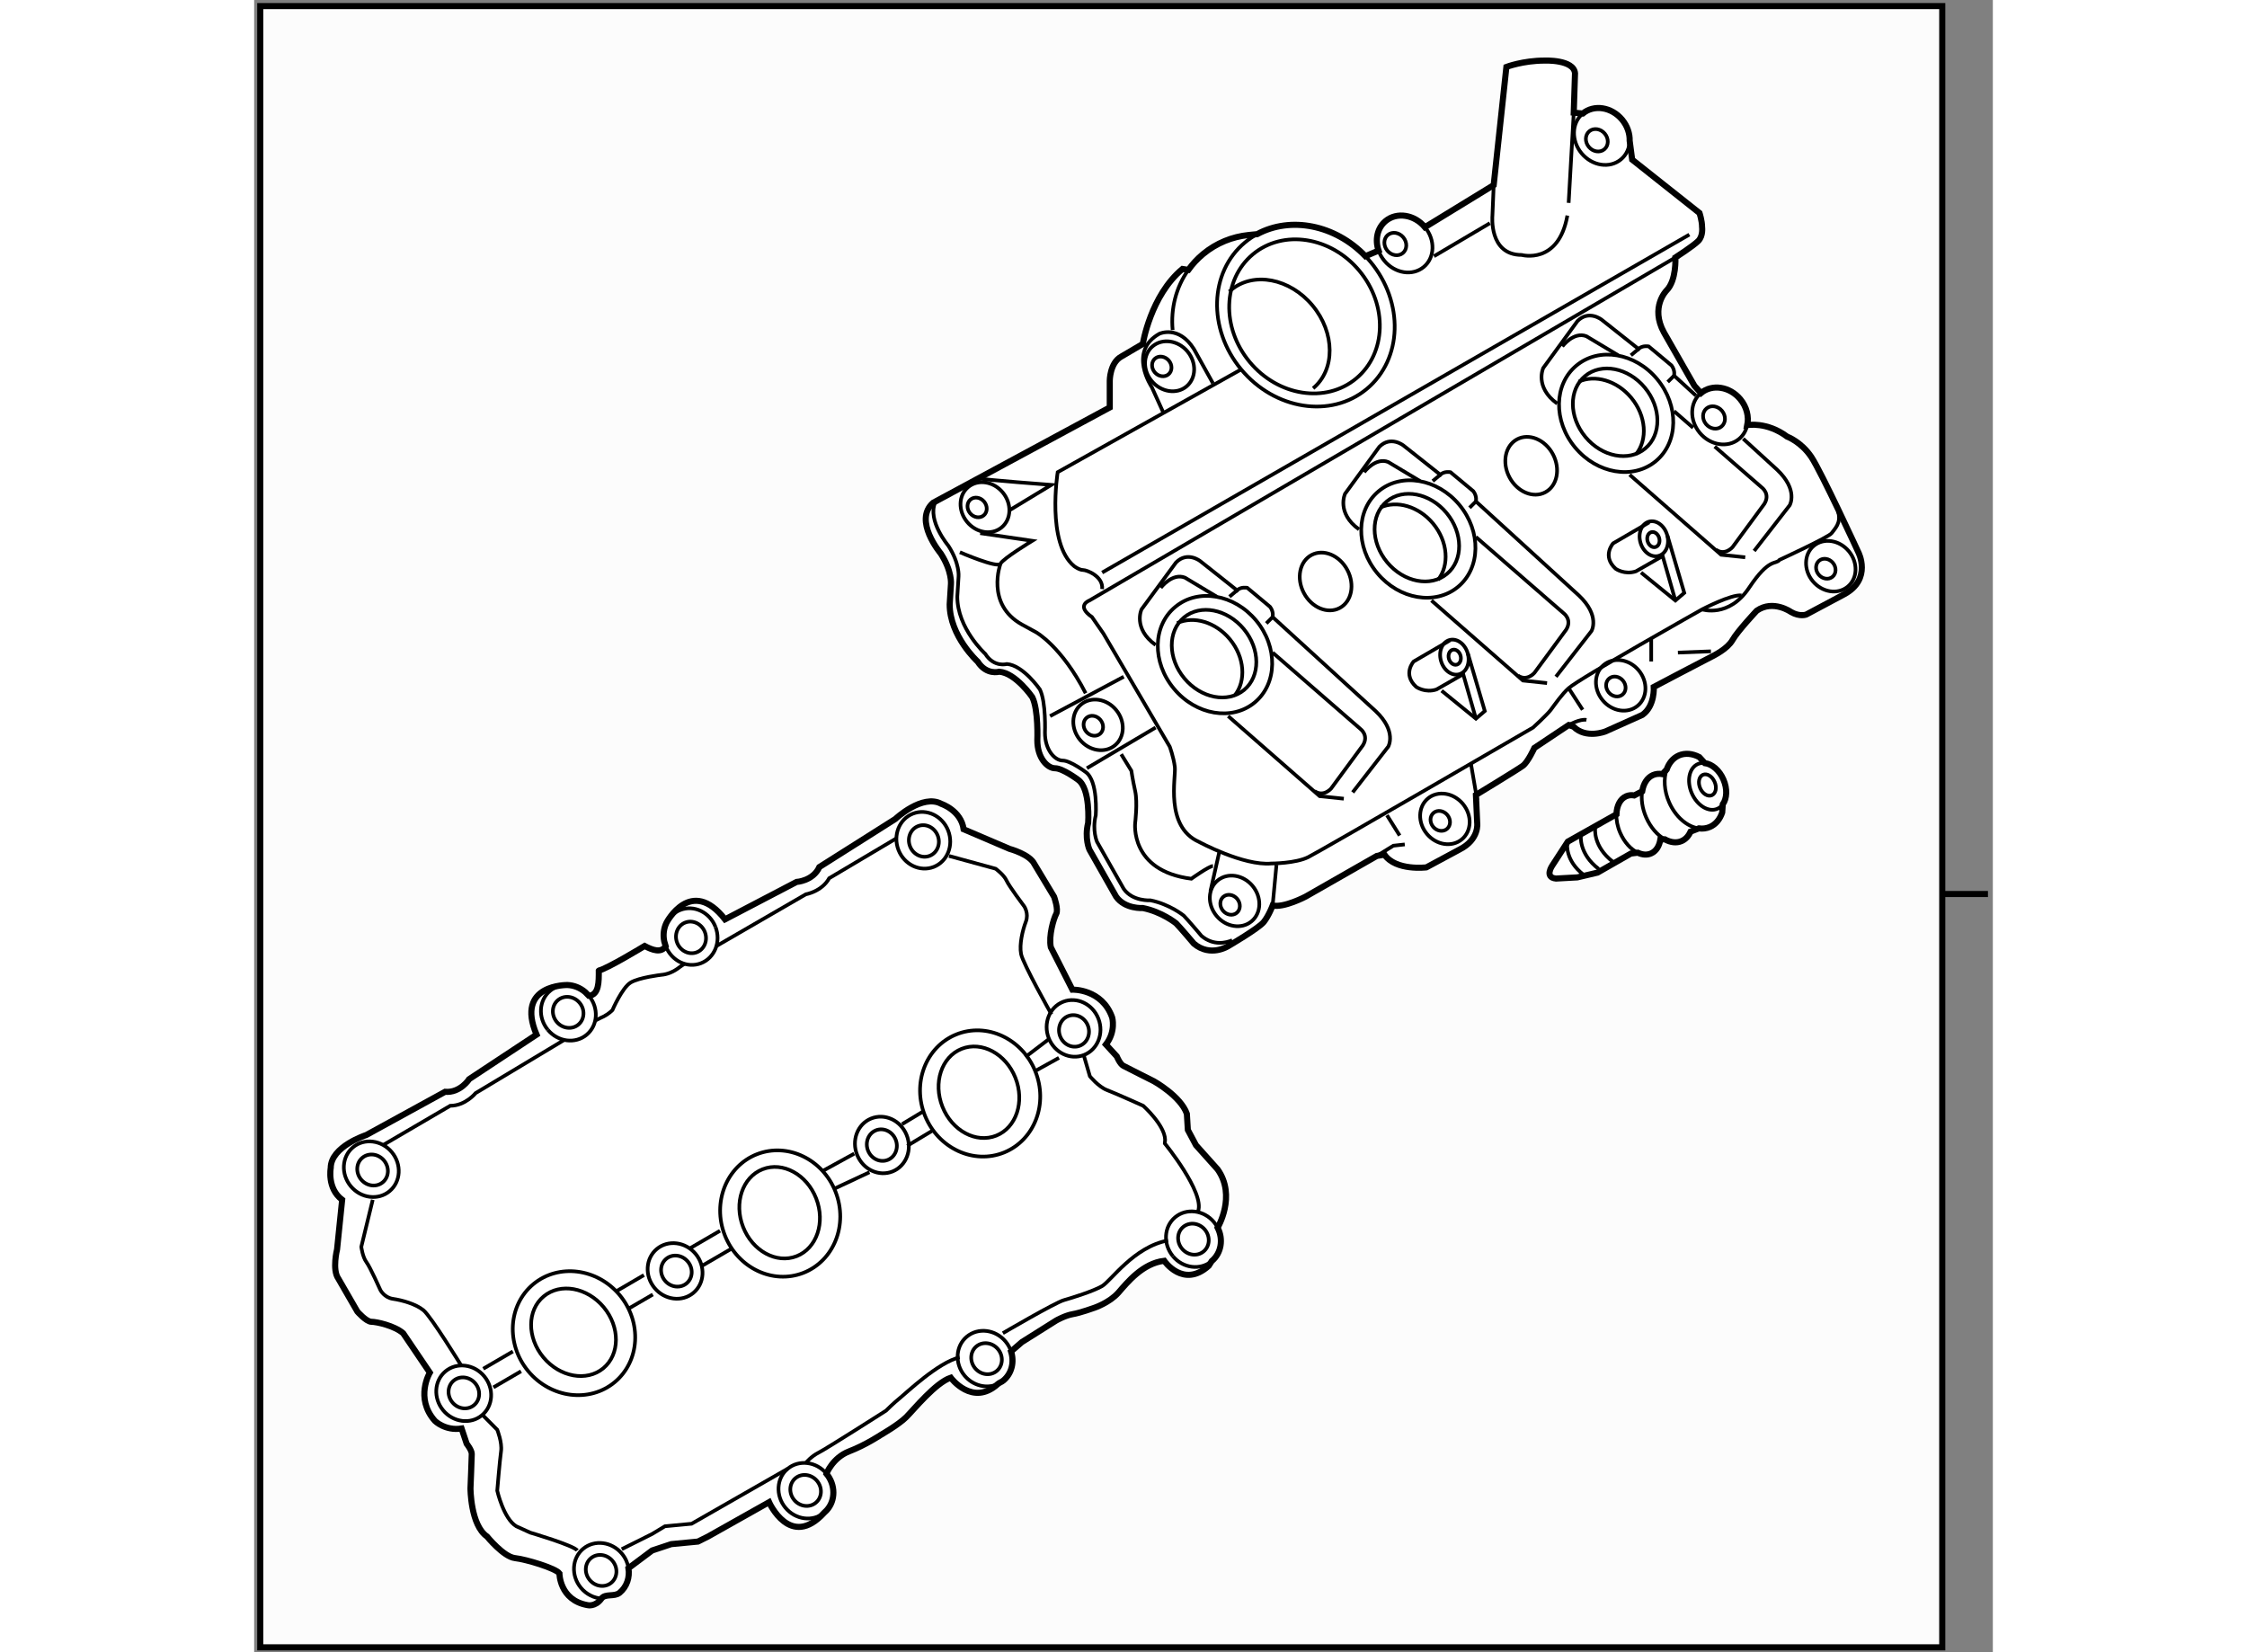 <?xml version="1.0" encoding="utf-8"?>
<!-- Generator: Adobe Illustrator 15.1.0, SVG Export Plug-In . SVG Version: 6.00 Build 0)  -->
<!DOCTYPE svg PUBLIC "-//W3C//DTD SVG 1.1//EN" "http://www.w3.org/Graphics/SVG/1.1/DTD/svg11.dtd">
<svg version="1.1" xmlns="http://www.w3.org/2000/svg" xmlns:xlink="http://www.w3.org/1999/xlink" x="0px" y="0px" width="244.8px"
	 height="180px" viewBox="69.696 36.093 142.466 135.381" enable-background="new 0 0 244.8 180" xml:space="preserve">
	
<rect x="69.696" y="36.093" width="142.466" height="135.381" fill="#808080" stroke="none"/>
	
<g><rect x="70.196" y="36.593" fill="#FCFCFC" stroke="#000000" stroke-width="0.5" width="137.821" height="134.481"></rect><line fill="none" stroke="#000000" stroke-width="0.5" x1="208.033" y1="109.348" x2="211.762" y2="109.348"></line></g><g><path fill="#FFFFFF" stroke="#000000" stroke-width="0.5" d="M146.244,58.206c0.338-0.473,0.74-0.909,1.205-1.295
				c1.096-0.91,2.396-1.425,3.74-1.563l0.691-0.068c2.74-1.485,6.401-0.773,8.871,1.805l1.079-0.459
				c-0.309-0.885-0.111-1.849,0.575-2.421c0.918-0.762,2.36-0.537,3.223,0.502l5.634-3.449l1.041-9.681c0,0,1.354-0.52,3.123-0.52
				c0,0,2.395-0.105,2.499,1.04l-0.104,3.227l0.741,0.071c0.917-0.762,2.359-0.537,3.223,0.502c0.431,0.52,0.636,1.144,0.619,1.734
				l0.205,1.544l5.517,4.373c0,0,0.21,0.625,0.21,1.145c0,0,0.104,0.729-0.313,1.146c-0.416,0.416-1.873,1.354-1.873,1.354
				s0.104,1.873-0.729,2.706c0,0-1.354,1.354-0.208,3.436l2.499,4.373l0.533,0.591c0.916-0.762,2.358-0.537,3.223,0.502
				c0.528,0.635,0.716,1.43,0.572,2.125c0,0,1.604-0.303,3.271,0.946c0,0,1.144,0.417,1.979,1.666
				c0.831,1.25,3.852,7.808,3.852,7.808s1.145,2.187-1.146,3.435l-3.122,1.666c0,0-0.521,0.208-1.248-0.208
				c0,0-1.458-1.042-2.812-0.105c0,0-1.562,1.666-1.979,2.395c-0.416,0.729-1.457,1.248-2.082,1.561
				c-0.625,0.313-4.373,2.291-4.373,2.291s0.105,1.561-0.935,2.289l-3.02,1.354c0,0-1.595,0.639-2.621-0.389l-0.398-0.131
				l-2.811,1.873c0,0-0.52,1.146-0.937,1.457c-0.418,0.313-3.852,2.395-3.852,2.395l0.104,2.289c0,0,0.207,1.354-1.458,2.188
				l-2.707,1.457c0,0-2.496,0.313-3.435-1.041l-0.625,0.105l-5.83,3.33c0,0-1.769,0.936-2.705,0.729c0,0-0.313,0.834-0.729,1.354
				s-2.915,1.979-2.915,1.979s-1.457,0.936-2.811-0.209c0,0-1.145-1.354-1.457-1.664c0,0-1.153-0.939-2.728-1.252
				c0,0-1.458,0.105-2.187-0.936l-2.186-3.852c0,0-0.417-0.938-0.104-2.188c0,0,0.208-2.809-0.833-3.539c0,0-1.25-0.936-1.873-0.936
				c-0.625,0-1.458-0.834-1.458-2.291c0,0,0.104-2.498-0.416-3.539c0,0-1.354-1.977-2.706-2.082c0,0-1.041,0.313-1.771-0.832
				c0,0-2.289-2.083-2.289-4.684l0.104-1.666c0,0,0.104-1.042-0.832-2.499c0,0-2.291-2.706-0.625-4.164l14.47-7.807v-2.187
				c0,0,0-1.457,0.938-1.978l1.77-1.041c0,0,0.628-3.956,3.249-6.142L146.244,58.206z"></path><path fill="none" stroke="#000000" stroke-width="0.3" d="M160.752,57.084c0.145,0.151,0.285,0.308,0.422,0.472
				c2.754,3.316,2.613,7.975-0.315,10.407c-2.927,2.432-7.532,1.715-10.288-1.601c-2.754-3.316-2.613-7.976,0.314-10.407
				c0.314-0.261,0.648-0.486,0.996-0.676"></path><path fill="none" stroke="#000000" stroke-width="0.3" d="M149.838,113.137c-0.493,0.207-1.533,0.477-2.518-0.357
				c0,0-1.145-1.354-1.458-1.664c0,0-1.147-0.938-2.724-1.25c0,0-1.461,0.104-2.19-0.938l-2.187-3.852c0,0-0.416-0.936-0.104-2.184
				c0,0,0.209-2.813-0.832-3.541c0,0-1.25-0.938-1.875-0.938c-0.623,0-1.457-0.834-1.457-2.291c0,0,0.105-2.496-0.416-3.537
				c0,0-1.354-1.979-2.706-2.084c0,0-1.041,0.313-1.771-0.833c0,0-2.289-2.082-2.289-4.684l0.104-1.665c0,0,0.104-1.042-0.832-2.499
				c0,0-1.754-2.073-1.077-3.566"></path><path fill="none" stroke="#000000" stroke-width="0.3" d="M144.956,63.136c-0.163-1.755,0.274-3.51,1.288-4.93"></path><ellipse transform="matrix(0.769 -0.639 0.639 0.769 -3.689 113.864)" fill="none" stroke="#000000" stroke-width="0.3" cx="155.797" cy="62.039" rx="5.845" ry="6.619"></ellipse><ellipse transform="matrix(0.769 -0.639 0.639 0.769 -19.713 100.747)" fill="none" stroke="#000000" stroke-width="0.3" cx="129.601" cy="77.661" rx="1.895" ry="2.147"></ellipse><ellipse transform="matrix(0.769 -0.639 0.639 0.769 -19.867 100.348)" fill="none" stroke="#000000" stroke-width="0.3" cx="128.958" cy="77.672" rx="0.747" ry="0.846"></ellipse><path fill="none" stroke="#000000" stroke-width="0.3" d="M146.176,64.896c0.757,0.912,0.719,2.192-0.087,2.862
				c-0.805,0.668-2.081,0.471-2.847-0.44c-0.762-0.913-0.723-2.195,0.088-2.863C144.143,63.786,145.418,63.983,146.176,64.896z"></path><path fill="none" stroke="#000000" stroke-width="0.3" d="M144.645,65.64c0.303,0.359,0.286,0.866-0.034,1.129
				c-0.32,0.264-0.824,0.186-1.127-0.174c-0.301-0.359-0.285-0.865,0.034-1.128C143.838,65.203,144.343,65.281,144.645,65.64z"></path><path fill="none" stroke="#000000" stroke-width="0.3" d="M165.629,54.707c0.863,1.039,0.818,2.498-0.098,3.26
				c-0.917,0.762-2.359,0.538-3.223-0.501c-0.216-0.26-0.376-0.545-0.478-0.839"></path><ellipse transform="matrix(0.769 -0.639 0.639 0.769 1.827 117.255)" fill="none" stroke="#000000" stroke-width="0.3" cx="163.236" cy="56.099" rx="0.851" ry="0.963"></ellipse><path fill="none" stroke="#000000" stroke-width="0.3" d="M182.404,47.631c-0.018,0.59-0.259,1.145-0.716,1.525
				c-0.918,0.762-2.361,0.537-3.225-0.501c-0.861-1.039-0.818-2.499,0.099-3.26"></path><ellipse transform="matrix(0.769 -0.639 0.639 0.769 11.169 125.892)" fill="none" stroke="#000000" stroke-width="0.3" cx="179.704" cy="47.498" rx="0.851" ry="0.963"></ellipse><path fill="none" stroke="#000000" stroke-width="0.3" d="M192.039,70.923c-0.091,0.44-0.316,0.841-0.671,1.135
				c-0.918,0.762-2.359,0.538-3.224-0.502c-0.861-1.038-0.818-2.498,0.1-3.26"></path><ellipse transform="matrix(0.769 -0.639 0.639 0.769 -1.306 137.18)" fill="none" stroke="#000000" stroke-width="0.3" cx="189.384" cy="70.399" rx="0.851" ry="0.963"></ellipse><ellipse transform="matrix(0.769 -0.639 0.639 0.769 -17.027 137.403)" fill="none" stroke="#000000" stroke-width="0.3" cx="181.708" cy="92.273" rx="1.92" ry="2.176"></ellipse><ellipse transform="matrix(0.769 -0.639 0.639 0.769 -17.261 137.109)" fill="none" stroke="#000000" stroke-width="0.3" cx="181.333" cy="92.47" rx="0.757" ry="0.857"></ellipse><path fill="none" stroke="#000000" stroke-width="0.3" d="M200.362,81.261c0.767,0.924,0.728,2.222-0.088,2.9
				c-0.816,0.678-2.1,0.478-2.868-0.446c-0.765-0.924-0.728-2.223,0.089-2.901C198.311,80.137,199.593,80.337,200.362,81.261z"></path><ellipse transform="matrix(0.769 -0.639 0.639 0.769 -7.013 145.958)" fill="none" stroke="#000000" stroke-width="0.3" cx="198.509" cy="82.685" rx="0.757" ry="0.858"></ellipse><ellipse transform="matrix(0.769 -0.639 0.639 0.769 -35.64 121.236)" fill="none" stroke="#000000" stroke-width="0.3" cx="150.063" cy="109.971" rx="1.92" ry="2.175"></ellipse><ellipse transform="matrix(0.769 -0.639 0.639 0.769 -35.844 121.163)" fill="none" stroke="#000000" stroke-width="0.3" cx="149.688" cy="110.166" rx="0.758" ry="0.858"></ellipse><ellipse transform="matrix(0.769 -0.639 0.639 0.769 -28.955 110.806)" fill="none" stroke="#000000" stroke-width="0.3" cx="138.868" cy="95.474" rx="1.921" ry="2.175"></ellipse><path fill="none" stroke="#000000" stroke-width="0.3" d="M151.797,86.937c1.797,2.164,1.746,5.167-0.112,6.712
				s-4.821,1.045-6.62-1.121c-1.811-2.162-1.763-5.168,0.113-6.712C147.036,84.273,149.999,84.774,151.797,86.937z"></path><path fill="none" stroke="#000000" stroke-width="0.3" d="M150.783,87.631c1.361,1.64,1.375,3.873,0.031,4.992
				c-1.344,1.113-3.537,0.691-4.898-0.947c-1.365-1.639-1.38-3.874-0.031-4.99C147.229,85.57,149.422,85.993,150.783,87.631z"></path><ellipse transform="matrix(0.883 -0.469 0.469 0.883 -20.922 83.587)" fill="none" stroke="#000000" stroke-width="0.3" cx="157.521" cy="83.84" rx="2.016" ry="2.459"></ellipse><ellipse transform="matrix(0.883 -0.469 0.469 0.883 -14.526 90.363)" fill="none" stroke="#000000" stroke-width="0.3" cx="174.379" cy="74.381" rx="2.016" ry="2.459"></ellipse><path fill="none" stroke="#000000" stroke-width="0.3" d="M145.333,87.146c1.334-0.605,3.13-0.097,4.305,1.318
				c1.226,1.476,1.36,3.432,0.394,4.625"></path><ellipse transform="matrix(0.769 -0.639 0.639 0.769 -29.178 110.489)" fill="none" stroke="#000000" stroke-width="0.3" cx="138.493" cy="95.671" rx="0.757" ry="0.858"></ellipse><ellipse transform="matrix(0.769 -0.639 0.639 0.769 -27.393 130.679)" fill="none" stroke="#000000" stroke-width="0.3" cx="167.308" cy="103.281" rx="1.92" ry="2.176"></ellipse><ellipse transform="matrix(0.769 -0.639 0.639 0.769 -27.61 130.451)" fill="none" stroke="#000000" stroke-width="0.3" cx="166.933" cy="103.479" rx="0.757" ry="0.857"></ellipse><path fill="none" stroke="#000000" stroke-width="0.3" d="M149.599,59.986c0.054-0.051,0.108-0.099,0.166-0.146
				c1.825-1.516,4.804-0.939,6.655,1.289c1.852,2.229,1.872,5.264,0.047,6.78"></path><polyline fill="none" stroke="#000000" stroke-width="0.3" points="149.506,94.771 157.002,101.33 158.98,101.537 		"></polyline><path fill="none" stroke="#000000" stroke-width="0.3" d="M159.708,101.018l2.915-3.748c0,0,0.728-1.25-1.04-2.916l-8.433-7.702
				c0,0,0.104-0.416-0.21-0.833l-1.872-1.562c0,0-0.521-0.104-0.833,0.208l-3.019-2.395c0,0-1.041-0.832-1.979,0.105l-2.832,3.851
				c0,0-0.729,1.562,1.153,2.915"></path><path fill="none" stroke="#000000" stroke-width="0.3" d="M143.979,84.257c0,0,0.946-1.249,1.987-0.833l2.604,1.562"></path><path fill="none" stroke="#000000" stroke-width="0.3" d="M153.15,89.566l7.182,6.247c0,0,0.729,0.52,0.21,1.354l-2.604,3.539
				c0,0-0.623,0.727-1.353,0.207"></path><line fill="none" stroke="#000000" stroke-width="0.3" x1="153.15" y1="86.651" x2="152.629" y2="87.172"></line><line fill="none" stroke="#000000" stroke-width="0.3" x1="150.235" y1="84.465" x2="149.611" y2="84.985"></line><path fill="none" stroke="#000000" stroke-width="0.3" d="M168.452,77.463c1.797,2.164,1.748,5.168-0.111,6.714
				c-1.859,1.543-4.822,1.042-6.62-1.122c-1.794-2.163-1.746-5.17,0.113-6.713C163.69,74.799,166.656,75.301,168.452,77.463z"></path><ellipse transform="matrix(0.769 -0.639 0.639 0.769 -13.158 123.926)" fill="none" stroke="#000000" stroke-width="0.3" cx="165.006" cy="80.181" rx="3.164" ry="3.859"></ellipse><path fill="none" stroke="#000000" stroke-width="0.3" d="M161.989,77.673c1.333-0.605,3.128-0.096,4.306,1.319
				c1.225,1.475,1.358,3.432,0.394,4.623"></path><polyline fill="none" stroke="#000000" stroke-width="0.3" points="166.162,85.297 173.657,91.855 175.635,92.064 		"></polyline><path fill="none" stroke="#000000" stroke-width="0.3" d="M176.364,91.543l2.914-3.747c0,0,0.728-1.249-1.041-2.915l-8.432-7.703
				c0,0,0.104-0.416-0.209-0.833l-1.874-1.561c0,0-0.52-0.105-0.832,0.208l-3.02-2.393c0,0-1.04-0.833-1.978,0.104l-2.811,3.852
				c0,0-0.729,1.562,1.145,2.916"></path><path fill="none" stroke="#000000" stroke-width="0.3" d="M160.644,74.784c0,0,0.939-1.25,1.979-0.833l2.602,1.561"></path><path fill="none" stroke="#000000" stroke-width="0.3" d="M169.806,80.093l7.184,6.246c0,0,0.729,0.521,0.207,1.354l-2.603,3.54
				c0,0-0.624,0.727-1.354,0.207"></path><line fill="none" stroke="#000000" stroke-width="0.3" x1="169.806" y1="77.178" x2="169.285" y2="77.699"></line><line fill="none" stroke="#000000" stroke-width="0.3" x1="166.891" y1="74.992" x2="166.265" y2="75.512"></line><ellipse transform="matrix(0.769 -0.639 0.639 0.769 -2.845 132.033)" fill="none" stroke="#000000" stroke-width="0.3" cx="181.327" cy="69.954" rx="4.376" ry="5.092"></ellipse><ellipse transform="matrix(0.769 -0.639 0.639 0.769 -2.815 131.956)" fill="none" stroke="#000000" stroke-width="0.3" cx="181.244" cy="69.875" rx="3.164" ry="3.859"></ellipse><path fill="none" stroke="#000000" stroke-width="0.3" d="M178.228,67.368c1.334-0.605,3.129-0.097,4.306,1.318
				c1.226,1.477,1.359,3.432,0.394,4.625"></path><polyline fill="none" stroke="#000000" stroke-width="0.3" points="182.401,74.992 189.896,81.55 191.873,81.758 		"></polyline><path fill="none" stroke="#000000" stroke-width="0.3" d="M187.836,68.511l-1.792-1.638c0,0,0.105-0.417-0.207-0.834l-1.874-1.561
				c0,0-0.52-0.104-0.833,0.208l-3.019-2.394c0,0-1.041-0.833-1.979,0.104l-2.81,3.853c0,0-0.729,1.561,1.145,2.914"></path><path fill="none" stroke="#000000" stroke-width="0.3" d="M192.604,81.238l2.914-3.747c0,0,0.729-1.249-1.04-2.915l-2.772-2.533"></path><path fill="none" stroke="#000000" stroke-width="0.3" d="M176.885,64.479c0,0,0.937-1.25,1.978-0.833l2.602,1.561"></path><path fill="none" stroke="#000000" stroke-width="0.3" d="M189.372,72.681l3.854,3.352c0,0,0.729,0.521,0.209,1.354l-2.603,3.539
				c0,0-0.624,0.729-1.354,0.208"></path><line fill="none" stroke="#000000" stroke-width="0.3" x1="186.044" y1="69.788" x2="187.604" y2="71.144"></line><line fill="none" stroke="#000000" stroke-width="0.3" x1="186.044" y1="66.873" x2="185.523" y2="67.393"></line><line fill="none" stroke="#000000" stroke-width="0.3" x1="183.13" y1="64.686" x2="182.505" y2="65.207"></line><path fill="none" stroke="#000000" stroke-width="0.3" d="M150.57,66.363l-15.034,8.421c0,0-0.937,5.829,1.353,7.703
				c0,0,0.416,0.313,0.729,0.313c0.312,0,1.665,0.521,1.561,1.562"></path><path fill="none" stroke="#000000" stroke-width="0.3" d="M144.189,69.892l-0.946-2.082c0,0-1.981-2.914,0.631-4.373
				c0,0,1.573-0.729,2.821,1.249l1.562,2.812"></path><path fill="none" stroke="#000000" stroke-width="0.3" d="M129.186,75.304c0.313,0.104,5.83,0.521,5.83,0.521l-3.436,2.082"></path><line fill="none" stroke="#000000" stroke-width="0.3" x1="139.179" y1="83.008" x2="187.294" y2="55.317"></line><line fill="none" stroke="#000000" stroke-width="0.3" x1="166.37" y1="57.087" x2="170.951" y2="54.38"></line><path fill="none" stroke="#000000" stroke-width="0.3" d="M171.263,51.258l-0.104,2.498c0,0-0.313,3.227,2.394,3.227
				c0,0,3.02,0.833,3.747-3.227"></path><line fill="none" stroke="#000000" stroke-width="0.3" x1="177.821" y1="45.324" x2="177.404" y2="52.716"></line><path fill="none" stroke="#000000" stroke-width="0.3" d="M186.149,57.192l-48.011,28.105c0,0-1.146,0.417,0.207,1.354
				l0.938,1.353l5.432,9.265c0,0,0.314,0.832,0.42,1.666c0.104,0.832-0.84,4.891,1.978,6.141c0,0,3.644,1.979,5.933,1.771
				c0,0,1.979,0,3.021-0.523c1.04-0.518,18.424-10.617,18.424-10.617s1.146-1.041,1.457-1.457c0.313-0.416,0.897-1.27,1.458-1.77
				c0.937-0.832,10.932-6.454,10.932-6.454s2.393-1.25,3.227-1.145"></path><line fill="none" stroke="#000000" stroke-width="0.3" x1="186.358" y1="89.566" x2="189.063" y2="89.462"></line><line fill="none" stroke="#000000" stroke-width="0.3" x1="184.17" y1="90.295" x2="184.17" y2="88.42"></line><path fill="none" stroke="#000000" stroke-width="0.3" d="M188.336,86.026c0,0,2.186,0.729,3.852-1.77
				c1.664-2.499,2.185-1.874,2.498-2.29c0,0,4.059-1.874,4.267-2.186c0.208-0.312,0.833-0.833,0.521-1.77"></path><path fill="none" stroke="#000000" stroke-width="0.3" d="M177.404,95.5c0,0,0.937-0.521,1.458-0.418"></path><line fill="none" stroke="#000000" stroke-width="0.3" x1="177.404" y1="92.48" x2="178.55" y2="94.25"></line><polyline fill="none" stroke="#000000" stroke-width="0.3" points="161.686,106.223 163.039,105.389 163.977,105.285 		"></polyline><line fill="none" stroke="#000000" stroke-width="0.3" x1="162.518" y1="102.893" x2="163.559" y2="104.557"></line><line fill="none" stroke="#000000" stroke-width="0.3" x1="169.91" y1="101.641" x2="169.389" y2="98.623"></line><line fill="none" stroke="#000000" stroke-width="0.3" x1="148.777" y1="105.908" x2="148.049" y2="109.135"></line><line fill="none" stroke="#000000" stroke-width="0.3" x1="153.15" y1="110.281" x2="153.463" y2="106.951"></line><line fill="none" stroke="#000000" stroke-width="0.3" x1="134.911" y1="94.771" x2="140.948" y2="91.543"></line><line fill="none" stroke="#000000" stroke-width="0.3" x1="137.93" y1="99.039" x2="143.56" y2="95.707"></line><path fill="none" stroke="#000000" stroke-width="0.3" d="M127.521,81.342c0,0,3.123,1.354,3.331,0.937
				c0.207-0.416,2.603-1.874,2.603-1.874l-4.269-0.625"></path><path fill="none" stroke="#000000" stroke-width="0.3" d="M130.852,82.279c0,0-1.25,3.332,1.77,4.996l1.145,0.625
				c0,0,2.082,1.147,4.061,4.997"></path><path fill="none" stroke="#000000" stroke-width="0.3" d="M140.741,97.893l0.832,1.355c0,0,0.104,0.727,0.312,1.664
				c0.209,0.936,0,2.602,0,2.602s-0.471,3.934,4.603,4.582c0,0,1.457-1.041,1.77-1.041"></path><ellipse transform="matrix(0.961 -0.276 0.276 0.961 -18.3 49.857)" fill="none" stroke="#000000" stroke-width="0.3" cx="168.061" cy="89.975" rx="1.139" ry="1.457"></ellipse><ellipse transform="matrix(0.961 -0.277 0.277 0.961 -18.339 50.017)" fill="none" stroke="#000000" stroke-width="0.3" cx="168.036" cy="89.982" rx="0.495" ry="0.633"></ellipse><path fill="none" stroke="#000000" stroke-width="0.3" d="M167.659,88.574l-2.955,1.721c0,0-0.936,1.041,0.209,2.082
				c0,0,0.729,0.52,1.665,0.209l2.187-1.25l1.041,3.643"></path><polyline fill="none" stroke="#000000" stroke-width="0.3" points="166.995,92.689 169.806,94.979 170.534,94.354 169.155,89.661 
						"></polyline><ellipse transform="matrix(0.961 -0.276 0.276 0.961 -14.993 53.972)" fill="none" stroke="#000000" stroke-width="0.3" cx="184.405" cy="80.294" rx="1.138" ry="1.457"></ellipse><ellipse transform="matrix(0.961 -0.276 0.276 0.961 -15.004 54.027)" fill="none" stroke="#000000" stroke-width="0.3" cx="184.379" cy="80.301" rx="0.494" ry="0.633"></ellipse><path fill="none" stroke="#000000" stroke-width="0.3" d="M184.003,78.893l-2.954,1.721c0,0-0.938,1.042,0.208,2.083
				c0,0,0.728,0.52,1.665,0.208l2.186-1.249l1.042,3.643"></path><polyline fill="none" stroke="#000000" stroke-width="0.3" points="183.338,83.008 186.149,85.297 186.878,84.673 185.499,79.98 
						"></polyline></g>



	
<g><path fill="#FFFFFF" stroke="#000000" stroke-width="0.5" d="M146.867,129.928l1.77,1.977c1.563,2.188,0.004,4.783,0.004,4.783
				c0.484,0.941,0.308,2.082-0.486,2.742l-0.246,0.387c-2.083,1.873-3.644-0.416-3.644-0.416c-1.769,0.207-3.021,1.768-3.749,2.602
				c-0.729,0.832-1.977,1.25-1.977,1.25s-1.146,0.416-1.77,0.52c-0.625,0.105-1.354,0.521-1.354,0.521l-2.811,1.768l-0.889,0.768
				c0.281,0.857,0.063,1.809-0.635,2.387c-0.141,0.117-0.323,0.17-0.453,0.285c-2.081,1.879-3.853-0.523-3.853-0.523
				c-1.249,0.416-3.019,2.604-3.644,3.227c-0.625,0.625-2.082,1.459-2.082,1.459s-1.249,0.832-2.603,1.352
				c-1.353,0.521-1.857,1.83-1.857,1.83c0.759,0.914,0.75,2.197,0.022,2.996l-0.208,0.201c-2.773,3.049-4.514-0.863-4.514-0.863
				l-4.997,2.811l-0.833,0.416l-2.187,0.209l-1.562,0.52l-1.943,1.453c0.119,0.75-0.128,1.518-0.726,2.014
				c-0.427,0.354-1.177,0.043-1.488,0.475c-0.513,0.709-1.151,0.535-1.151,0.535c-2.291-0.416-2.291-2.602-2.291-2.602
				c-0.313-0.416-2.707-1.146-3.643-1.25c-0.938-0.104-2.291-1.77-2.291-1.77c-1.354-0.936-1.354-3.955-1.354-3.955
				s0.104-2.498,0.104-2.811s-0.416-0.834-0.416-0.834l-0.417-1.248c-1.353,0.207-2.186-0.625-2.186-0.625
				c-1.665-1.873-0.416-3.955-0.416-3.955l-2.187-3.229c-0.729-0.623-2.186-0.936-2.603-0.936c-0.416,0-1.145-0.834-1.145-0.834
				l-1.562-2.705c-0.52-0.73-0.104-2.395-0.104-2.395l0.417-4.061c-1.25-0.938-0.937-2.604-0.937-2.604
				c0-1.768,2.915-2.705,2.915-2.705l6.454-3.539c1.249,0.105,1.978-1.041,1.978-1.041l5.518-3.645
				c-1.77-4.164,2.541-4.064,2.541-4.064c0.511,0.021,1.025,0.219,1.445,0.578l0.296,0.301c0.849-0.063,0.818-1.186,0.818-2.018
				c0-0.018-0.014-0.045,0.001-0.049c0.658-0.129,3.755-2.012,3.755-2.012c0.643,0.338,1.349,0.602,1.727,0.023l-0.119-0.402
				c-0.113-0.545-0.036-1.09,0.194-1.545c0,0,2.001-3.822,4.787-0.258l5.86-3.064c0,0,1.355-0.08,1.869-1.221l6.221-3.936
				c0,0,2.233-2.098,3.782-1.238c0,0,1.607,0.533,1.82,2.078l3.755,1.604c0,0,1.658,0.441,2.045,1.25l1.611,2.678
				c0,0,0.376,1.039,0.173,1.404c-0.201,0.363-0.633,1.791-0.441,2.73l1.767,3.475c0,0,2.427-0.084,3.261,2.281
				c0,0,0.324,1.133-0.513,2.215l0.89,0.971c0,0,0.254,0.615,0.527,0.766c0.275,0.15,2.51,1.27,2.51,1.27s2.193,1.215,2.705,2.668
				l0.081,1.324L146.867,129.928z"></path><path fill="none" stroke="#000000" stroke-width="0.3" d="M96.827,117.383c0.105,0.092,0.205,0.191,0.296,0.301
				c0.827,0.996,0.744,2.426-0.185,3.197c-0.928,0.771-2.35,0.59-3.176-0.404"></path><ellipse transform="matrix(0.769 -0.639 0.639 0.769 -54.062 88.46)" fill="none" stroke="#000000" stroke-width="0.3" cx="95.443" cy="119.08" rx="1.22" ry="1.306"></ellipse><ellipse transform="matrix(0.769 -0.639 0.639 0.769 -66.001 81.112)" fill="none" stroke="#000000" stroke-width="0.3" cx="79.305" cy="131.939" rx="2.186" ry="2.341"></ellipse><ellipse transform="matrix(0.77 -0.639 0.639 0.77 -65.978 81.046)" fill="none" stroke="#000000" stroke-width="0.3" cx="79.306" cy="131.94" rx="1.219" ry="1.306"></ellipse><ellipse transform="matrix(0.769 -0.639 0.639 0.769 -75.96 90.267)" fill="none" stroke="#000000" stroke-width="0.3" cx="86.906" cy="150.226" rx="2.186" ry="2.34"></ellipse><ellipse transform="matrix(0.769 -0.639 0.639 0.769 -75.948 90.234)" fill="none" stroke="#000000" stroke-width="0.3" cx="86.906" cy="150.227" rx="1.219" ry="1.305"></ellipse><path fill="none" stroke="#000000" stroke-width="0.3" d="M105.867,138.834c0.826,0.996,0.744,2.428-0.186,3.199
				c-0.928,0.771-2.35,0.592-3.176-0.404c-0.824-0.994-0.742-2.426,0.186-3.197S105.041,137.844,105.867,138.834z"></path><ellipse transform="matrix(0.77 -0.639 0.639 0.77 -65.539 98.844)" fill="none" stroke="#000000" stroke-width="0.3" cx="104.187" cy="140.231" rx="1.219" ry="1.306"></ellipse><path fill="none" stroke="#000000" stroke-width="0.3" d="M99.651,142.217c1.84,2.219,1.656,5.41-0.415,7.131
				c-2.071,1.717-5.24,1.314-7.083-0.902c-1.839-2.217-1.655-5.41,0.415-7.129C94.638,139.6,97.808,140.002,99.651,142.217"></path><path fill="none" stroke="#000000" stroke-width="0.3" d="M98.336,143.203c1.351,1.627,1.336,3.863-0.028,5
				c-1.364,1.131-3.566,0.734-4.916-0.891c-1.349-1.625-1.337-3.863,0.028-4.996C94.785,141.182,96.986,141.58,98.336,143.203z"></path><path fill="none" stroke="#000000" stroke-width="0.3" d="M98.156,167.074c-0.622-0.043-1.242-0.342-1.688-0.879
				c-0.825-0.994-0.742-2.426,0.186-3.197c0.928-0.77,2.35-0.59,3.176,0.404c0.295,0.355,0.474,0.766,0.54,1.184"></path><ellipse transform="matrix(0.769 -0.639 0.639 0.769 -82.658 100.761)" fill="none" stroke="#000000" stroke-width="0.3" cx="98.149" cy="164.799" rx="1.219" ry="1.307"></ellipse><path fill="none" stroke="#000000" stroke-width="0.3" d="M116.613,159.84c-0.063,0.07-0.133,0.139-0.208,0.201
				c-0.93,0.771-2.35,0.59-3.177-0.404c-0.825-0.994-0.742-2.426,0.186-3.197c0.929-0.77,2.351-0.588,3.177,0.404"></path><ellipse transform="matrix(0.769 -0.639 0.639 0.769 -74.599 109.958)" fill="none" stroke="#000000" stroke-width="0.3" cx="114.909" cy="158.242" rx="1.219" ry="1.306"></ellipse><path fill="none" stroke="#000000" stroke-width="0.3" d="M130.629,149.5c-0.893,0.412-2.021,0.154-2.724-0.689
				c-0.825-0.994-0.742-2.424,0.187-3.195c0.928-0.771,2.35-0.592,3.176,0.402c0.207,0.25,0.355,0.525,0.449,0.811"></path><ellipse transform="matrix(0.77 -0.639 0.639 0.77 -64.273 116.719)" fill="none" stroke="#000000" stroke-width="0.3" cx="129.586" cy="147.415" rx="1.219" ry="1.306"></ellipse><path fill="none" stroke="#000000" stroke-width="0.3" d="M148.154,139.43c-0.928,0.771-2.35,0.592-3.176-0.402"></path><path fill="none" stroke="#000000" stroke-width="0.3" d="M144.979,139.027c-0.824-0.996-0.744-2.426,0.184-3.197
				c0.93-0.771,2.352-0.59,3.177,0.402c0.12,0.145,0.221,0.299,0.302,0.455"></path><path fill="none" stroke="#000000" stroke-width="0.3" d="M147.596,136.85c0.462,0.557,0.416,1.354-0.104,1.785
				c-0.518,0.43-1.311,0.33-1.771-0.227c-0.462-0.555-0.415-1.352,0.102-1.783C146.344,136.195,147.136,136.297,147.596,136.85z"></path><path fill="none" stroke="#000000" stroke-width="0.3" d="M95.381,116.805c-0.512-0.021-1.022,0.133-1.434,0.475
				c-0.928,0.771-1.011,2.203-0.186,3.197"></path><path fill="none" stroke="#000000" stroke-width="0.3" d="M97.628,119.725l0.417-0.207c0.427-0.178,0.757-0.406,1.006-0.654
				c0,0,0.798-1.846,1.493-2.262c0.693-0.416,2.503-0.629,2.503-0.629c0.472-0.037,0.998-0.223,1.534-0.65l0.384-0.264"></path><path fill="none" stroke="#000000" stroke-width="0.3" d="M95.13,121.287l-7.287,4.373c0,0-0.833,1.039-2.083,1.039l-5.517,3.229"></path><path fill="none" stroke="#000000" stroke-width="0.3" d="M79.411,134.402l-0.937,3.854c0,0,0.104,0.83,0.417,1.248
				c0.312,0.416,1.145,2.289,1.145,2.289s0.312,0.625,1.041,0.729c0.729,0.105,1.874,0.418,2.498,0.938
				c0.625,0.52,3.123,4.58,3.123,4.58"></path><path fill="none" stroke="#000000" stroke-width="0.3" d="M88.401,152.025l1.212,1.221c0,0,0.417,1.039,0.312,1.768
				c-0.104,0.729-0.312,3.227-0.312,3.227s0.52,2.291,1.562,2.914l1.145,0.521c0,0,3.539,1.041,3.851,1.457"></path><polyline fill="none" stroke="#000000" stroke-width="0.3" points="99.814,163.029 102.313,161.781 103.354,161.154 
				105.54,160.947 113.413,156.439 		"></polyline><path fill="none" stroke="#000000" stroke-width="0.3" d="M114.909,155.951c0,0,0.416-0.521,1.042-0.834
				c0.623-0.311,5.517-3.434,5.517-3.434s0.624-0.625,1.145-1.041s3.125-2.916,4.892-3.332"></path><path fill="none" stroke="#000000" stroke-width="0.3" d="M131.045,145.332c0,0,4.266-2.498,4.994-2.705
				c0.73-0.209,2.395-0.729,3.125-1.145c0.729-0.416,2.604-3.227,5.412-3.748"></path><path fill="none" stroke="#000000" stroke-width="0.3" d="M103.305,113.227c0.027,0.133,0.067,0.27,0.119,0.402
				c0.471,1.205,1.762,1.826,2.887,1.389c1.125-0.439,1.655-1.771,1.185-2.977"></path><ellipse transform="matrix(-0.931 0.364 -0.364 -0.931 244.746 179.567)" fill="none" stroke="#000000" stroke-width="0.3" cx="105.46" cy="112.836" rx="1.219" ry="1.307"></ellipse><path fill="none" stroke="#000000" stroke-width="0.3" d="M122.49,105.74c0.47,1.201,1.762,1.824,2.887,1.387
				c1.125-0.439,1.654-1.771,1.185-2.977c-0.472-1.203-1.763-1.826-2.888-1.387C122.551,103.205,122.021,104.535,122.49,105.74z"></path><ellipse transform="matrix(-0.931 0.364 -0.364 -0.931 278.704 157.378)" fill="none" stroke="#000000" stroke-width="0.3" cx="124.525" cy="104.945" rx="1.218" ry="1.307"></ellipse><ellipse transform="matrix(-0.932 0.363 -0.363 -0.932 308.096 182.944)" fill="none" stroke="#000000" stroke-width="0.3" cx="136.841" cy="120.45" rx="2.185" ry="2.341"></ellipse><ellipse transform="matrix(-0.931 0.364 -0.364 -0.931 308.118 182.894)" fill="none" stroke="#000000" stroke-width="0.3" cx="136.843" cy="120.451" rx="1.219" ry="1.306"></ellipse><ellipse transform="matrix(-0.926 0.378 -0.378 -0.926 282.441 204.371)" fill="none" stroke="#000000" stroke-width="0.3" cx="121.183" cy="129.878" rx="2.185" ry="2.34"></ellipse><ellipse transform="matrix(-0.926 0.378 -0.378 -0.926 282.438 204.385)" fill="none" stroke="#000000" stroke-width="0.3" cx="121.183" cy="129.88" rx="1.218" ry="1.305"></ellipse><path fill="none" stroke="#000000" stroke-width="0.3" d="M108.258,137.299c1.049,2.686,3.929,4.068,6.437,3.092
				c2.507-0.98,3.69-3.947,2.642-6.637c-1.05-2.68-3.93-4.064-6.437-3.088C108.395,131.646,107.212,134.615,108.258,137.299z"></path><path fill="none" stroke="#000000" stroke-width="0.3" d="M109.758,136.627c0.767,1.969,2.732,3.041,4.387,2.396
				c1.65-0.646,2.37-2.764,1.6-4.734c-0.768-1.967-2.731-3.037-4.384-2.391C109.709,132.541,108.99,134.66,109.758,136.627z"></path><path fill="none" stroke="#000000" stroke-width="0.3" d="M124.669,127.531c1.091,2.668,3.992,4.008,6.484,2.992
				c2.492-1.018,3.63-4.004,2.54-6.674c-1.088-2.666-3.991-4.008-6.481-2.99C124.72,121.877,123.582,124.861,124.669,127.531z"></path><ellipse transform="matrix(-0.929 0.371 -0.371 -0.929 295.655 194.384)" fill="none" stroke="#000000" stroke-width="0.3" cx="129.136" cy="125.622" rx="3.215" ry="3.827"></ellipse><path fill="none" stroke="#000000" stroke-width="0.3" d="M103.499,111.682c0.229-0.459,0.612-0.83,1.111-1.025
				c1.125-0.438,2.416,0.182,2.886,1.385"></path><path fill="none" stroke="#000000" stroke-width="0.3" d="M107.542,113.629l7.354-4.256c0,0,1.314-0.225,1.918-1.318l5.496-3.264"></path><path fill="none" stroke="#000000" stroke-width="0.3" d="M126.629,106.229l3.824,1.047c0,0,0.678,0.494,0.891,0.969
				s1.449,2.113,1.449,2.113s0.396,0.574,0.133,1.264c-0.261,0.686-0.543,1.84-0.391,2.639c0.154,0.797,2.494,4.949,2.494,4.949"></path><path fill="none" stroke="#000000" stroke-width="0.3" d="M137.693,122.631l0.481,1.65c0,0,0.708,0.867,1.395,1.129
				c0.689,0.262,2.976,1.291,2.976,1.291s1.752,1.563,1.793,2.775l-0.024,0.313c0,0,3.282,4.023,2.727,5.549"></path><line fill="none" stroke="#000000" stroke-width="0.3" x1="132.883" y1="122.707" x2="134.806" y2="121.244"></line><line fill="none" stroke="#000000" stroke-width="0.3" x1="122.783" y1="128.207" x2="124.463" y2="127.193"></line><line fill="none" stroke="#000000" stroke-width="0.3" x1="116.256" y1="132.053" x2="118.865" y2="130.621"></line><line fill="none" stroke="#000000" stroke-width="0.3" x1="105.458" y1="138.346" x2="107.867" y2="136.943"></line><line fill="none" stroke="#000000" stroke-width="0.3" x1="99.325" y1="141.922" x2="101.632" y2="140.574"></line><line fill="none" stroke="#000000" stroke-width="0.3" x1="88.468" y1="148.246" x2="90.896" y2="146.83"></line><line fill="none" stroke="#000000" stroke-width="0.3" x1="133.693" y1="123.85" x2="135.64" y2="122.771"></line><line fill="none" stroke="#000000" stroke-width="0.3" x1="123.21" y1="129.98" x2="125.232" y2="128.76"></line><line fill="none" stroke="#000000" stroke-width="0.3" x1="117.255" y1="133.484" x2="120.113" y2="132.146"></line><line fill="none" stroke="#000000" stroke-width="0.3" x1="106.393" y1="139.814" x2="108.8" y2="138.412"></line><line fill="none" stroke="#000000" stroke-width="0.3" x1="100.33" y1="143.346" x2="102.361" y2="142.164"></line><line fill="none" stroke="#000000" stroke-width="0.3" x1="89.301" y1="149.773" x2="91.563" y2="148.455"></line></g>



	
<g><path fill="#FFFFFF" stroke="#000000" stroke-width="0.5" d="M183.072,105.963c0.372,0.174,0.75,0.207,1.082,0.061
				c0.418-0.18,0.68-0.605,0.767-1.148l0.359-0.012c0.471,0.262,0.96,0.328,1.383,0.143c0.326-0.143,0.572-0.414,0.728-0.771
				l0.682-0.266c0.311,0.041,0.618,0.006,0.908-0.119c0.479-0.209,0.821-0.635,1.006-1.182l0.045-0.668
				c0.346-0.48,0.387-1.273,0.055-2.033c-0.327-0.762-0.938-1.271-1.527-1.346l-0.45-0.494c-0.561-0.293-1.155-0.357-1.676-0.133
				c-0.473,0.207-0.812,0.621-0.996,1.15l-0.353,0.377c-0.27-0.047-0.531-0.023-0.771,0.08c-0.479,0.209-0.78,0.703-0.883,1.328
				l-0.648,0.34c-0.23-0.043-0.456-0.021-0.665,0.068c-0.497,0.217-0.773,0.781-0.797,1.477l-3.986,2.242l-1.267,1.953
				c0,0-0.683,0.975,0.294,1.072l1.754-0.096l1.659-0.393l2.731-1.561L183.072,105.963z"></path><path fill="none" stroke="#000000" stroke-width="0.3" d="M190.031,102c-0.113,0.162-0.263,0.287-0.442,0.363
				c-0.718,0.309-1.653-0.258-2.095-1.27c-0.439-1.012-0.216-2.086,0.501-2.396c0.177-0.078,0.37-0.102,0.563-0.076"></path><path fill="none" stroke="#000000" stroke-width="0.3" d="M185.437,99.145c-0.263,0.75-0.214,1.73,0.197,2.678
				c0.527,1.213,1.502,2.025,2.438,2.146"></path><path fill="none" stroke="#000000" stroke-width="0.3" d="M183.431,100.93c-0.103,0.625-0.003,1.385,0.321,2.131
				c0.365,0.834,0.929,1.471,1.528,1.803"></path><path fill="none" stroke="#000000" stroke-width="0.3" d="M189.365,100.16c0.203,0.461,0.1,0.951-0.228,1.094
				s-0.755-0.115-0.955-0.578c-0.202-0.465-0.1-0.953,0.226-1.098C188.734,99.438,189.164,99.697,189.365,100.16z"></path><path fill="none" stroke="#000000" stroke-width="0.3" d="M181.32,102.814c-0.019,0.471,0.083,1.002,0.309,1.523
				c0.34,0.777,0.881,1.361,1.443,1.625"></path><path fill="none" stroke="#000000" stroke-width="0.3" d="M179.579,103.984c0,0-0.195,1.465,1.463,2.732"></path><path fill="none" stroke="#000000" stroke-width="0.3" d="M178.408,104.572c0,0-0.196,1.461,1.464,2.729"></path><path fill="none" stroke="#000000" stroke-width="0.3" d="M177.291,105.252c0,0-0.183,1.357,1.358,2.537"></path></g>


</svg>